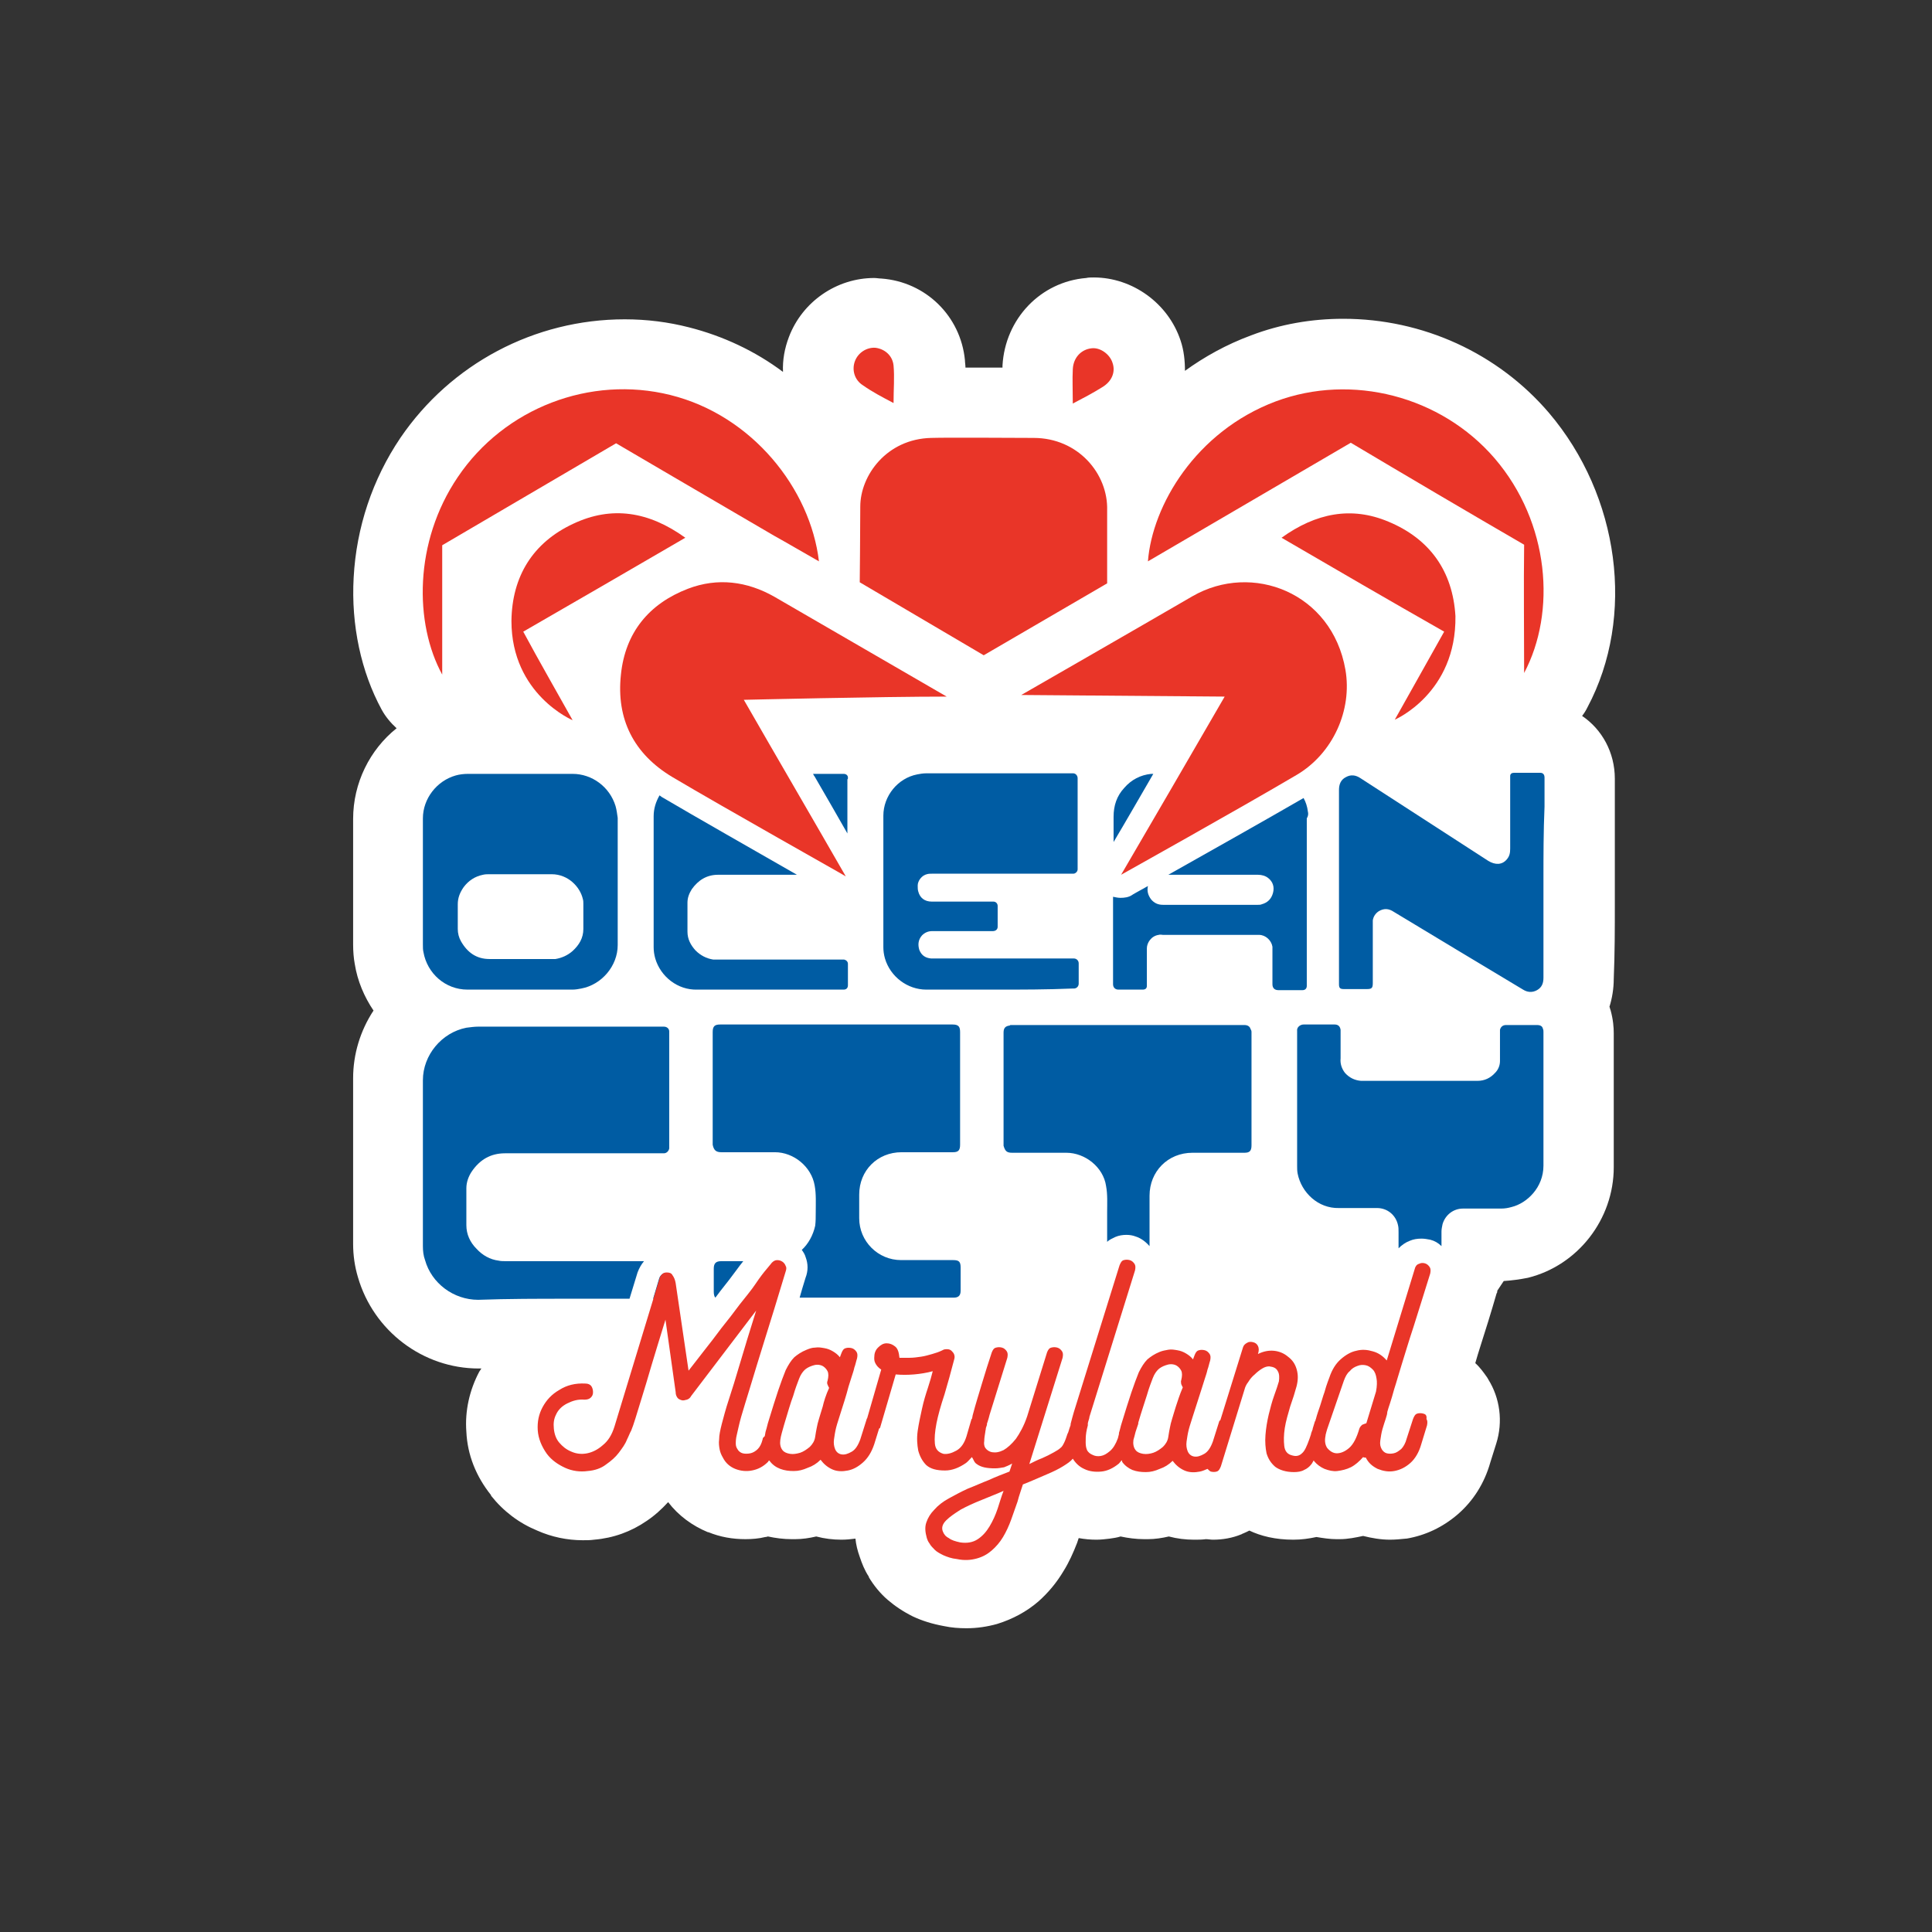 <?xml version="1.0" encoding="utf-8"?>
<!-- Generator: Adobe Illustrator 28.0.0, SVG Export Plug-In . SVG Version: 6.00 Build 0)  -->
<svg version="1.1" id="Layer_1" xmlns="http://www.w3.org/2000/svg" xmlns:xlink="http://www.w3.org/1999/xlink" x="0px" y="0px"
	 viewBox="0 0 360 360" style="enable-background:new 0 0 360 360;" xml:space="preserve">
<rect x="0" y="0" width="360" height="360" fill="#333333" stroke="none"/>
<style type="text/css">
	.st0{fill:#FFFFFF;}
	.st1{fill:#005CA3;}
	.st2{fill:#E93528;}
</style>
<g>
	<path class="st0" d="M300.9,168.5v-4.6v-13.4V149c0-1.3,0-2.6,0-3.9c0-4.9-2.4-9.2-6.1-11.7c0.4-0.5,0.7-1,1-1.6
		c9-16.9,6-39.4-7.2-54.9c-9.5-11.1-23.5-17.5-38.3-17.5c-5.9,0-11.7,1-17.2,3.1c-4.6,1.7-8.7,4-12.3,6.6c0-1.9-0.2-3.8-0.8-5.6
		c-2.3-7-9-11.8-16.2-11.8c-0.5,0-1,0-1.4,0.1c-8.5,0.7-15.1,7.6-15.6,16.3c0,0.1,0,0.3,0,0.4c-0.3,0-0.5,0-0.8,0c-2,0-4.2,0-6.1,0
		c0-0.5-0.1-1-0.1-1.4c-0.8-8.2-7.3-14.6-15.6-15.2c-0.4,0-0.9-0.1-1.3-0.1c-7,0-13.4,4.4-15.9,11c-0.8,2.1-1.2,4.3-1.1,6.5
		c-5.2-3.9-11.2-6.7-17.5-8.3c-3.9-1-7.9-1.5-12-1.5c-16.8,0-32.4,8.3-41.8,22.1c-5.2,7.7-8.2,16.7-8.7,26
		c-0.5,8.9,1.4,17.6,5.2,24.6c0.7,1.3,1.7,2.5,2.8,3.5c-5,4-8.1,10.2-8.1,16.9c0,2.7,0,5.4,0,8.1v3.6v2.7c0,3,0,6,0,9
		c0,1.3,0.1,2.5,0.3,3.6c0.5,3.2,1.8,6.2,3.5,8.7c-2.5,3.8-3.8,8.2-3.8,12.6c0,7.1,0,14.3,0,21.4v9.5c0,2.1,0.3,4.2,0.9,6.2
		c2.9,10,12.1,17,22.5,17h0.1c0.1,0,0.3,0,0.4,0c-0.1,0.2-0.3,0.4-0.4,0.6c-1.8,3.4-2.7,7.3-2.4,11.2c0.2,4.3,1.8,8.3,4.6,11.8
		c0,0,0,0,0,0.1c2.3,2.9,5.2,5.1,8.6,6.5c2.7,1.2,5.6,1.8,8.5,1.8c0.7,0,1.4,0,2.1-0.1c3.6-0.3,6.9-1.5,9.8-3.5c1.5-1,2.8-2.2,4-3.5
		c1.9,2.5,4.5,4.4,7.4,5.6h0.1c2.2,0.9,4.5,1.3,6.9,1.3c1.2,0,2.5-0.1,3.7-0.4h0.1c0.1,0,0.3-0.1,0.4-0.1c1.4,0.3,2.9,0.5,4.4,0.5
		c0.2,0,0.4,0,0.7,0c1.3,0,2.6-0.2,3.9-0.5c1.5,0.4,3.1,0.6,4.7,0.6c0.9,0,1.8-0.1,2.6-0.2c0.1,1.1,0.4,2.3,0.8,3.4
		c0.4,1.2,0.9,2.5,1.7,3.7v0.1c0.9,1.5,2.1,3,3.5,4.2s2.9,2.2,4.7,3.1l0,0c1.7,0.8,3.6,1.4,5.8,1.8c1.4,0.3,2.8,0.4,4.2,0.4
		c2,0,3.9-0.3,5.7-0.8c2.9-0.9,5.5-2.3,7.7-4.2c1.8-1.6,3.4-3.5,4.7-5.7c1-1.6,1.8-3.4,2.5-5.2c0.1-0.3,0.2-0.6,0.3-0.9
		c1.1,0.2,2.2,0.3,3.3,0.3c0.8,0,1.7-0.1,2.5-0.2c0.7-0.1,1.4-0.2,2-0.4c1.4,0.3,2.9,0.5,4.4,0.5c0.2,0,0.4,0,0.7,0
		c1.3,0,2.6-0.2,3.9-0.5c1.5,0.4,3.1,0.6,4.7,0.6c0.7,0,1.5,0,2.2-0.1c0.4,0,0.9,0.1,1.3,0.1c1.8,0,3.6-0.3,5.3-1
		c0.1,0,0.1-0.1,0.2-0.1c0.5-0.2,0.9-0.4,1.3-0.6c2.1,1,4.8,1.7,8.2,1.7c1.5,0,2.9-0.2,4.3-0.5c1.2,0.2,2.5,0.4,3.7,0.4
		c0.2,0,0.4,0,0.7,0c1.4,0,2.9-0.3,4.3-0.6c1.6,0.4,3.3,0.7,5,0.7c1,0,2-0.1,3-0.2c0,0,0,0,0.1,0c3.5-0.6,6.7-2.1,9.5-4.5
		c2.9-2.5,5-5.8,6.1-9.7l1.1-3.5l0,0c1.3-4.1,0.7-8.5-1.5-12c0-0.1-0.1-0.1-0.1-0.2c-0.7-1-1.4-2-2.3-2.8c0.3-1,0.6-2.1,1-3.3
		c0.9-2.8,1.9-6,3-9.8V241c0.1-0.2,0.1-0.4,0.1-0.5c0.4-0.6,0.8-1.2,1.2-1.8c1.5-0.1,3-0.3,4.5-0.6c9.3-2.3,16-10.9,16-20.6
		c0-4.3,0-8.6,0-12.9c0-1.8,0-3.7,0-5.5v-1.4c0-1.7,0-3.5,0-5.2c0-1-0.1-2.5-0.6-4.3c-0.1-0.2-0.1-0.4-0.2-0.6
		c0.5-1.6,0.8-3.4,0.8-5.2C300.9,177.6,300.9,173,300.9,168.5z"/>
	<g>
		<path class="st1" d="M185.9,184.4c-4.4,0-8.9,0-13.3,0c-3.5,0-6.7-2.4-7.7-5.8c-0.2-0.7-0.3-1.4-0.3-2.1c0-8.2,0-16.4,0-24.5
			c0-3.7,2.7-7,6.3-7.7c0.5-0.1,1.1-0.2,1.6-0.2c9.1,0,18.1,0,27.2,0c0.1,0,0.2,0,0.3,0c0.4,0,0.8,0.4,0.8,0.9c0,0.1,0,0.2,0,0.3
			c0,5.5,0,10.9,0,16.4c0,0.1,0,0.2,0,0.3c0,0.4-0.4,0.8-0.8,0.8c-0.1,0-0.3,0-0.4,0c-8.6,0-17.2,0-25.9,0c-0.3,0-0.7,0-1,0.1
			c-0.9,0.2-1.7,1.2-1.7,2.1c0,0.4,0,0.8,0.1,1.1c0.3,1.2,1.2,1.9,2.5,1.9c3.7,0,7.4,0,11.1,0c0.1,0,0.3,0,0.4,0
			c0.5,0,0.8,0.4,0.8,0.8c0,1.3,0,2.6,0,3.9c0,0.5-0.4,0.8-0.9,0.8c-0.1,0-0.2,0-0.3,0c-3.7,0-7.3,0-11,0c-0.8,0-1.4,0.3-1.9,0.8
			c-0.7,0.8-0.8,1.7-0.5,2.7c0.4,1,1.1,1.5,2.2,1.6c0.2,0,0.3,0,0.5,0c8.6,0,17.2,0,25.7,0c0.1,0,0.3,0,0.4,0c0.5,0,0.9,0.4,0.9,0.9
			c0,1.3,0,2.5,0,3.8c0,0.5-0.4,0.9-0.9,0.9c-0.1,0-0.2,0-0.3,0C195,184.4,190.5,184.4,185.9,184.4z"/>
		<path class="st1" d="M114.7,150.2c-1.1-3.6-4.4-6-8-6c-6.5,0-13,0-19.5,0c-0.8,0-1.6,0.1-2.3,0.3c-3.5,1-6.1,4.3-6.1,8
			c0,3.9,0,7.8,0,11.8c0,3.9,0,7.8,0,11.7c0,0.5,0,1,0.1,1.4c0.7,4,4.1,7,8.2,7c6.5,0,13.1,0,19.6,0c0.5,0,1.1-0.1,1.6-0.2
			c3.8-0.7,6.8-4.2,6.8-8.1c0-7.9,0-15.8,0-23.7C115,151.7,114.9,150.9,114.7,150.2z M108.7,173.1c0,1.7-0.8,3-2,4.1
			c-0.9,0.8-2,1.3-3.2,1.5c-0.3,0-0.7,0-1,0c-1.8,0-3.7,0-5.5,0l0,0c-1.9,0-3.9,0-5.8,0c-2.4,0-4.1-1.2-5.3-3.3
			c-0.4-0.7-0.6-1.5-0.6-2.3c0-1.5,0-3.1,0-4.6c0-1.2,0.4-2.2,1.1-3.2c0.9-1.2,2.1-2,3.6-2.3c0.4-0.1,0.8-0.1,1.2-0.1
			c3.9,0,7.7,0,11.6,0c3.1,0,5.3,2.4,5.8,4.6c0.1,0.3,0.1,0.6,0.1,0.9C108.7,170.1,108.7,171.6,108.7,173.1z"/>
		<path class="st1" d="M287.6,163.8c0,6.1,0,12.3,0,18.4c0,1-0.3,1.8-1.2,2.3c-0.9,0.5-1.8,0.4-2.6-0.1c-8-4.8-16-9.6-24.1-14.5
			c-0.9-0.6-1.8-0.7-2.8-0.1c-0.6,0.4-1,1-1.1,1.7c0,0.3,0,0.5,0,0.8c0,3.6,0,7.3,0,10.9c0,0.9-0.2,1.1-1.1,1.1c-1.4,0-2.8,0-4.3,0
			c-0.7,0-0.9-0.2-0.9-0.9c0-8.4,0-16.7,0-25.1c0-3.7,0-7.4,0-11.1c0-1,0.3-1.9,1.3-2.4c0.9-0.5,1.8-0.4,2.7,0.2
			c7.9,5.1,15.9,10.3,23.8,15.4c1.3,0.8,2.6,0.8,3.5-0.3c0.5-0.6,0.6-1.2,0.6-2c0-4.3,0-8.7,0-13c0-0.2,0-0.4,0-0.5
			c0-0.4,0.3-0.6,0.7-0.6c1.6,0,3.2,0,4.9,0c0.5,0,0.8,0.3,0.8,0.9c0,1.8,0,3.6,0,5.4C287.6,154.9,287.6,159.4,287.6,163.8z"/>
		<path class="st1" d="M134.4,214.7c3.3,0,6.7,0,10,0c3.5,0,6.8,2.7,7.4,6.2c0.3,1.6,0.2,3.3,0.2,5c0,0.8,0,1.7-0.1,2.5
			c-0.4,1.8-1.3,3.4-2.5,4.5c0.3,0.4,0.6,0.9,0.7,1.3l0,0l0,0c0.5,1.3,0.5,2.6,0,3.9c-0.4,1.3-0.8,2.6-1.1,3.7c2.3,0,4.6,0,7,0
			c7.2,0,14.5,0,21.7,0c0.9,0,1.3-0.4,1.3-1.3c0-1.4,0-2.9,0-4.3c0-1.1-0.3-1.4-1.4-1.4c-3.2,0-6.5,0-9.7,0c-4.3,0-7.8-3.5-7.8-7.8
			c0-1.5,0-2.9,0-4.4c0-4.5,3.4-7.9,7.9-7.9c3.2,0,6.4,0,9.6,0c1,0,1.3-0.4,1.3-1.4c0-7,0-14,0-21c0-1-0.3-1.4-1.4-1.4
			c-14.4,0-28.8,0-43.3,0c-1,0-1.4,0.3-1.4,1.4c0,7,0,14,0,21C133,214.3,133.4,214.7,134.4,214.7z"/>
		<path class="st1" d="M137.2,236.7c0.5-0.7,0.9-1.2,1.3-1.7c-1.4,0-2.7,0-4.1,0c-1,0-1.4,0.4-1.4,1.4c0,1.4,0,2.9,0,4.3
			c0,0.5,0.1,0.9,0.3,1.1c0.3-0.4,0.6-0.8,0.9-1.2C135.4,239.1,136.4,237.8,137.2,236.7z"/>
		<path class="st1" d="M188.6,214.8c3.4,0,6.7,0,10.1,0c3.5,0,6.9,2.7,7.4,6.2c0.3,1.6,0.2,3.2,0.2,4.8c0,1.9,0,3.8,0,5.6
			c0.4-0.4,0.9-0.6,1.5-0.9c0.7-0.3,1.4-0.4,2.1-0.4c0.6,0,1.2,0.1,1.7,0.3l0,0l0,0c1,0.3,1.9,1,2.6,1.8c0-1.6,0-3.3,0-5l0,0
			c0-1.5,0-3,0-4.4c0-4.5,3.4-8,8-8c3.2,0,6.5,0,9.7,0c1,0,1.3-0.4,1.3-1.4c0-7,0-14.1,0-21.1c0-0.3-0.1-0.4-0.2-0.6l0,0l0,0
			c-0.1-0.4-0.5-0.7-1.1-0.7l0,0l0,0l0,0c-14.5,0-28.9,0-43.5,0l0,0h-0.1c-0.1,0-0.1,0.1-0.2,0.1c-0.7,0.1-1.1,0.4-1.1,1.3
			c0,7,0,14.1,0,21.1C187.3,214.5,187.6,214.8,188.6,214.8z"/>
		<g>
			<path class="st1" d="M123.2,242c0.1,0,0.3,0,0.4,0c0.6,0,1-0.4,1-1c0-1.3,0-2.5,0-3.8c-0.1,0-0.2,0-0.3,0s-0.1,0-0.2,0
				c-0.3,0-0.6,0.1-0.8,0.3c-0.2,0.2-0.4,0.4-0.5,0.8l-1.1,3.7C122.2,242,122.7,242,123.2,242z"/>
			<path class="st1" d="M105.9,242c3.8,0,7.6,0,11.4,0l1.5-4.9l0,0l0,0c0.3-0.8,0.7-1.5,1.2-2.1c-8.6,0-17.2,0-25.7,0
				c-0.5,0-1,0-1.4-0.1c-1.6-0.2-3-1-4.1-2.2c-1.2-1.2-1.9-2.7-1.9-4.4c0-2.3,0-4.6,0-6.9c0-1.1,0.4-2.2,1-3.1
				c1.5-2.2,3.5-3.4,6.2-3.4c9.7,0,19.4,0,29.1,0c0.2,0,0.4,0,0.5,0c0.5,0,0.9-0.4,1-0.9c0-0.1,0-0.3,0-0.4c0-7,0-14,0-21
				c0-0.1,0-0.3,0-0.4c0-0.5-0.4-0.9-1-0.9c-0.1,0-0.2,0-0.4,0c-11.4,0-22.8,0-34.2,0c-0.7,0-1.4,0.1-2.2,0.2
				c-4.6,0.9-8.1,5.1-8.1,9.8c0,10.3,0,20.6,0,30.9c0,0.9,0.1,1.8,0.4,2.6c1.2,4.3,5.3,7.4,9.9,7.4C94.7,242,100.3,242,105.9,242z"
				/>
		</g>
		<path class="st2" d="M199.9,75.2c2.1-1.1,3.8-2,5.4-3c1.9-1.1,2.6-2.9,2-4.6c-0.5-1.6-2.3-2.9-3.9-2.7c-1.9,0.2-3.4,1.7-3.5,3.9
			C199.8,70.7,199.9,72.7,199.9,75.2z M166.5,75.1c0-2.6,0.2-4.8,0-7c-0.2-1.9-1.7-3.1-3.4-3.3c-1.6-0.1-3.2,0.9-3.8,2.5
			s-0.1,3.5,1.5,4.5C162.5,73,164.4,74,166.5,75.1z"/>
		<path class="st2" d="M160.3,94.4c0-5.8,4.9-12.6,13.2-12.8c3.3-0.1,16,0,19.1,0c8.3,0,13.9,6.7,13.7,13.5v13.6l-23,13.4
			l-23.1-13.6C160.2,108.5,160.3,98.7,160.3,94.4z"/>
		<path class="st2" d="M125.3,144.8c-7.2-4.3-10.5-10.8-9.6-19.1c0.8-7.8,5.2-13.2,12.5-16c5.5-2.1,11-1.4,16.1,1.5l32.1,18.6
			c-12.2,0-37.8,0.6-37.8,0.6c6.2,10.8,12.8,22.1,19,32.9C157.7,163.3,134.9,150.5,125.3,144.8z"/>
		<path class="st1" d="M158,144.9c0-0.4-0.3-0.7-0.8-0.7c-0.1,0-0.2,0-0.3,0c-1.8,0-3.6,0-5.4,0c0.1,0.2,0.2,0.4,0.3,0.5
			c2.1,3.6,4.1,7.1,6.1,10.6c0-3.4,0-6.7,0-10.1C158,145.2,158,145.1,158,144.9z"/>
		<path class="st1" d="M157.3,178.8c-0.2,0-0.4,0-0.5,0c-7.6,0-15.2,0-22.8,0c-0.4,0-0.8,0-1.1,0c-1.3-0.2-2.4-0.8-3.3-1.7
			c-0.9-1-1.5-2.1-1.5-3.5c0-1.8,0-3.6,0-5.4c0-0.9,0.3-1.7,0.8-2.5c1.2-1.7,2.8-2.7,4.9-2.7c4.9,0,9.8,0,14.7,0
			c-7.5-4.3-19.1-10.9-25.2-14.5c-0.1-0.1-0.3-0.2-0.4-0.3c-0.7,1.2-1.1,2.5-1.1,3.9c0,8.1,0,16.3,0,24.4c0,0.7,0.1,1.4,0.3,2.1
			c1,3.4,4.2,5.9,7.8,5.8c4.4,0,8.9,0,13.3,0c4.6,0,9.1,0,13.7,0c0.1,0,0.2,0,0.3,0c0.5,0,0.8-0.3,0.8-0.8c0-1.3,0-2.7,0-4
			C158,179.2,157.7,178.9,157.3,178.8z"/>
		<path class="st2" d="M228.2,129.8c-6.5,11.2-12.8,22.1-19.3,33.2c0,0,22.2-12.4,32.7-18.6c6.8-4,10.4-12.1,9.1-19.6
			c-2.5-14.4-17.4-20.1-28.5-13.7c-9.8,5.7-31.9,18.4-31.9,18.4L228.2,129.8z"/>
		<path class="st1" d="M243.7,151.2c-0.1-0.9-0.4-1.8-0.8-2.5c-6.9,4-18.1,10.3-25.2,14.3c5.6,0,11.2,0,16.7,0
			c0.7,0,1.4,0.2,1.9,0.6c0.9,0.7,1.2,1.7,0.9,2.8c-0.3,1.1-1,1.8-2.1,2.1c-0.2,0.1-0.5,0.1-0.7,0.1c-2.9,0-5.9,0-8.8,0
			c-3,0-6,0-8.9,0c-0.9,0-1.6-0.3-2.2-1c-0.6-0.8-0.8-1.6-0.6-2.5c-1.8,1-2.9,1.6-3,1.7c-0.6,0.4-1.4,0.5-2.1,0.5
			c-0.5,0-0.9-0.1-1.4-0.2c0,0.2,0,0.4,0,0.5c0,5.3,0,10.6,0,15.8c0,0.6,0.4,1,1,1c0.8,0,1.5,0,2.3,0c0.7,0,1.5,0,2.2,0
			c0.5,0,0.8-0.2,0.8-0.7c0-0.2,0-0.3,0-0.5c0-0.8,0-1.6,0-2.4c0-1.4,0-2.7,0-4.1c0-1,0.8-2.3,2.2-2.5c0.3-0.1,0.6,0,0.8,0
			c5.8,0,11.6,0,17.4,0c0.2,0,0.3,0,0.5,0c1.2,0,2.3,1,2.5,2.2c0,0.3,0,0.6,0,0.9c0,2,0,4.1,0,6.1c0,0.7,0.4,1.1,1.1,1.1
			c1.2,0,2.4,0,3.6,0c0.3,0,0.6,0,0.9,0c0.5,0,0.8-0.3,0.8-0.8c0-0.1,0-0.2,0-0.3c0-10.3,0-20.6,0-30.9
			C243.8,152,243.8,151.6,243.7,151.2z"/>
		<path class="st1" d="M214.9,144.2c-0.2,0-0.3,0-0.4,0c-2,0.2-3.7,1.1-5,2.6c-1.4,1.5-2,3.3-2,5.4c0,1.6,0,3.1,0,4.7
			C210,152.7,212.4,148.5,214.9,144.2C214.9,144.3,214.9,144.3,214.9,144.2z"/>
		<path class="st2" d="M213.9,104.6c0.8-10.4,8.9-24.2,23.8-29.8c14.2-5.3,30.8-1,40.8,10.6c10.3,12,11.5,28.7,5.5,40
			c0-6.9-0.1-16.8,0-23.9c-9.5-5.5-22.9-13.4-32.3-19L213.9,104.6z"/>
		<path class="st2" d="M82.4,101.6c0,6.1,0,14.1,0,20.3c0,1.2,0,2.4,0,3.8c-5.2-9.5-5.3-24.7,2.9-36.8C94,76,110,69.9,124.9,73.6
			c15.3,3.8,26.1,17.5,27.7,31c-3-1.7-5.7-3.3-8.4-4.8c-9.1-5.3-29.4-17.2-29.4-17.2L82.4,101.6z"/>
		<path class="st2" d="M238.8,100.2c6.4-4.6,13-5.9,19.9-3c7.7,3.2,12,9.2,12.5,17.6c0.2,14.4-11.3,19.3-11.3,19.3
			c2.9-5.2,6.2-11,9.2-16.4C258.9,111.9,249.1,106.2,238.8,100.2z"/>
		<path class="st2" d="M106.7,134.2c-2.9-5.2-6.3-11.1-9.2-16.5c10.2-5.9,20.1-11.6,30.2-17.5c-6.8-4.9-13.7-6-20.9-2.6
			c-7.5,3.5-11.4,9.8-11.5,18.1C95.3,129.4,106.7,134.2,106.7,134.2z"/>
		<path class="st2" d="M265.2,263.4c-0.4-0.1-0.8-0.1-1.1,0c-0.4,0.1-0.6,0.5-0.8,1l-1.2,3.7c-0.2,0.8-0.6,1.5-1,1.9
			c-0.5,0.4-0.9,0.7-1.4,0.8c-0.5,0.1-0.9,0.1-1.3,0c-0.4-0.1-0.7-0.4-0.9-0.7c-0.3-0.5-0.4-1-0.3-1.7c0.1-0.7,0.2-1.4,0.4-2.1
			c0.2-0.7,0.4-1.3,0.6-1.9c0.2-0.6,0.3-1,0.3-1.3c0.1-0.4,0.3-1,0.5-1.6c0.2-0.6,0.5-1.6,0.8-2.7c0.4-1.2,0.8-2.7,1.4-4.6
			c0.6-1.9,1.3-4.3,2.2-7c0.9-2.8,1.9-6.1,3.1-9.9c0.1-0.5,0.1-0.9-0.1-1.2c-0.2-0.3-0.5-0.6-0.9-0.7c-0.4-0.1-0.7-0.1-1.1,0.1
			c-0.4,0.1-0.7,0.5-0.8,1l-5.2,17c-0.7-0.8-1.5-1.4-2.6-1.7c-1-0.3-2-0.4-3.1-0.1c-1,0.2-2,0.8-2.9,1.6c-0.9,0.8-1.6,1.9-2.1,3.4
			c0,0-0.1,0.3-0.3,0.8c-0.2,0.5-0.4,1.2-0.6,1.9c-0.3,0.8-0.5,1.6-0.8,2.5c-0.3,0.9-0.6,1.7-0.8,2.5c-0.1,0.2-0.1,0.3-0.1,0.4
			c0,0-0.1,0-0.1,0.1l-0.4,1.3v0.1c-0.2,0.5-0.3,0.8-0.3,0.8s0,0,0,0.1l-0.3,0.9c-0.5,1.4-0.9,2.3-1.4,2.7c-0.5,0.5-1.1,0.6-1.8,0.4
			c-0.9-0.2-1.4-0.8-1.5-1.8c-0.1-0.9-0.1-2,0.1-3.3c0.2-1.3,0.6-2.6,1-4c0.5-1.4,0.9-2.7,1.2-3.8c0.3-1.2,0.3-2.2,0-3.2
			c-0.3-1-0.8-1.7-1.6-2.3c-0.7-0.6-1.6-1-2.6-1.1c-1-0.1-2,0.1-3,0.6c0.2-0.6,0.2-1.1,0-1.5c-0.2-0.4-0.5-0.6-0.9-0.7
			c-0.4-0.1-0.8-0.1-1.1,0.1c-0.4,0.2-0.7,0.5-0.8,0.9l-4.2,13.5c0,0.1-0.2,0.1-0.2,0.2l-1.2,3.8c-0.4,1.1-0.9,1.9-1.6,2.3
			s-1.3,0.6-1.9,0.5c-0.6-0.1-1-0.5-1.2-1c-0.2-0.5-0.3-1.1-0.2-1.8s0.2-1.4,0.4-2.2c0.2-0.8,0.5-1.6,0.7-2.3
			c0.6-1.9,1.2-3.7,1.7-5.3c0.2-0.6,0.4-1.3,0.6-1.9c0.2-0.6,0.4-1.2,0.5-1.7c0.2-0.5,0.3-1.1,0.5-1.7c0.1-0.5,0.1-0.9-0.1-1.2
			c-0.2-0.3-0.5-0.6-0.9-0.7c-0.4-0.1-0.8-0.1-1.1,0c-0.4,0.1-0.6,0.4-0.8,0.9l-0.3,0.8c-0.4-0.5-0.8-0.8-1.3-1.1
			c-0.5-0.3-1-0.5-1.6-0.6c-0.6-0.1-1.1-0.2-1.7-0.1s-1.1,0.2-1.6,0.4c-1,0.4-1.7,0.9-2.3,1.4c-0.6,0.6-1.1,1.4-1.6,2.4
			c-0.4,1-0.9,2.3-1.4,3.8c-0.5,1.5-1.1,3.4-1.8,5.7c-0.2,0.6-0.3,1.2-0.5,1.8c0,0.1,0,0.1,0,0.2l-0.2,0.8c-0.4,1.1-0.9,1.9-1.5,2.4
			c-0.6,0.5-1.1,0.8-1.7,0.9c-0.6,0.1-1.1,0-1.5-0.2c-0.5-0.2-0.8-0.5-1-0.8c-0.2-0.4-0.3-0.9-0.3-1.5s0-1.2,0.1-1.8
			c0-0.2,0.1-0.4,0.1-0.6c0.1-0.3,0.1-0.5,0.2-0.8c0-0.1,0-0.2,0-0.3v-0.1c0.1-0.5,0.3-0.9,0.3-1.2l8.5-27.3
			c0.1-0.5,0.1-0.9-0.1-1.2c-0.2-0.3-0.5-0.6-0.9-0.7c-0.4-0.1-0.7-0.1-1.1,0c-0.4,0.1-0.6,0.5-0.8,1l-8.5,27.3l0,0
			c-0.2,0.7-0.4,1.4-0.6,2.2c0,0.2,0,0.3-0.1,0.5c-0.2,0.5-0.3,1.1-0.5,1.4c-0.2,0.6-0.4,1.2-0.6,1.6c-0.2,0.4-0.4,0.8-0.7,1
			c-0.3,0.3-0.7,0.5-1.2,0.8c-0.7,0.4-1.5,0.8-2.2,1.1c-0.8,0.3-1.6,0.7-2.4,1.1l6.2-19.8c0.1-0.5,0.1-0.9-0.1-1.2
			c-0.2-0.3-0.5-0.6-0.9-0.7c-0.4-0.1-0.7-0.1-1.1,0c-0.4,0.1-0.6,0.4-0.8,0.9l-3.7,11.9c-0.6,1.8-1.4,3.2-2.1,4.2
			c-0.8,1-1.6,1.7-2.3,2.1c-0.8,0.4-1.5,0.5-2.1,0.4s-1-0.4-1.3-0.8c-0.2-0.3-0.3-0.8-0.2-1.3c0-0.5,0.1-1.1,0.2-1.7
			c0-0.2,0.1-0.4,0.1-0.7l0.2-0.6c0-0.1,0-0.1,0-0.1c0-0.1,0-0.2,0.1-0.4c0.2-0.6,0.3-1,0.4-1.4l3.3-10.6c0.1-0.5,0.1-0.9-0.1-1.2
			c-0.2-0.3-0.5-0.6-0.9-0.7c-0.4-0.1-0.7-0.1-1.1,0c-0.4,0.1-0.6,0.4-0.8,0.9c-0.6,1.8-1.2,3.7-1.8,5.7c-0.6,2-1.2,3.9-1.7,5.8
			c-0.1,0.3-0.1,0.6-0.2,0.9c0,0-0.1,0-0.1,0.1l-0.9,3.1c-0.4,1.3-1,2.2-1.9,2.7c-0.9,0.5-1.7,0.7-2.4,0.6c-1-0.3-1.5-0.9-1.6-1.9
			c-0.1-1,0-2.2,0.3-3.8c0.3-1.5,0.8-3.3,1.5-5.4c0.6-2,1.2-4.2,1.8-6.5c0.1-0.3,0.1-0.6,0-0.9c-0.1-0.3-0.3-0.5-0.5-0.7
			c-0.2-0.2-0.5-0.3-0.8-0.3c-0.3,0-0.6,0-0.9,0.2c-0.6,0.3-1.2,0.5-1.9,0.7c-0.7,0.2-1.4,0.4-2.1,0.5c-0.7,0.1-1.4,0.2-2.1,0.2
			c-0.7,0-1.3,0-1.9,0c-0.1-1-0.3-1.7-0.8-2.1c-0.5-0.4-1-0.6-1.6-0.6c-0.6,0-1.1,0.3-1.6,0.8c-0.5,0.5-0.7,1.1-0.7,1.9
			c0,0.3,0,0.6,0.2,1c0.2,0.4,0.5,0.8,1.1,1.2l-2.6,9c0,0.1-0.1,0.1-0.1,0.2l-1.2,3.8c-0.4,1.1-0.9,1.9-1.6,2.3
			c-0.7,0.4-1.3,0.6-1.9,0.5c-0.6-0.1-1-0.5-1.2-1c-0.2-0.5-0.3-1.1-0.2-1.8c0.1-0.7,0.2-1.4,0.4-2.2c0.2-0.8,0.5-1.6,0.7-2.3
			c0.6-1.9,1.2-3.7,1.6-5.3c0.2-0.6,0.4-1.3,0.6-1.9c0.2-0.6,0.4-1.2,0.5-1.7c0.2-0.5,0.3-1.1,0.5-1.7c0.1-0.5,0.1-0.9-0.1-1.2
			c-0.2-0.3-0.5-0.6-0.9-0.7c-0.4-0.1-0.8-0.1-1.1,0c-0.4,0.1-0.6,0.4-0.8,0.9l-0.3,0.8c-0.4-0.5-0.8-0.8-1.3-1.1
			c-0.5-0.3-1-0.5-1.6-0.6c-0.6-0.1-1.1-0.2-1.7-0.1c-0.6,0-1.1,0.2-1.6,0.4c-1,0.4-1.7,0.9-2.3,1.4c-0.6,0.6-1.1,1.4-1.6,2.4
			c-0.4,1-0.9,2.3-1.4,3.8c-0.5,1.5-1.1,3.4-1.8,5.7c-0.2,0.6-0.3,1.2-0.5,1.8c-0.1,0.3-0.1,0.6-0.2,1c-0.2,0.2-0.4,0.3-0.4,0.6
			c-0.2,0.8-0.5,1.4-0.9,1.8c-0.4,0.4-0.9,0.7-1.4,0.8c-0.5,0.1-1,0.1-1.4,0s-0.8-0.4-1-0.8c-0.2-0.3-0.3-0.6-0.3-1
			c0-0.4,0-0.9,0.2-1.7c0.2-0.8,0.4-1.9,0.8-3.3c0.4-1.4,1-3.3,1.7-5.6c0.7-2.3,1.6-5.3,2.7-8.8c1.1-3.5,2.4-7.7,3.9-12.7
			c0.1-0.3,0.2-0.7,0-1c-0.1-0.3-0.3-0.6-0.6-0.8c-0.3-0.2-0.6-0.3-1-0.3s-0.7,0.2-1,0.5c0,0-0.3,0.4-0.9,1.1
			c-0.6,0.7-1.3,1.6-2.1,2.8c-0.8,1.2-1.9,2.5-3,3.9c-1.1,1.5-2.2,2.9-3.4,4.4c-1.1,1.5-2.2,2.9-3.3,4.3s-2,2.6-2.8,3.6l-2.4-16.3
			c-0.1-0.6-0.3-1.1-0.6-1.5c-0.2-0.4-0.6-0.5-1.1-0.5c-0.3,0-0.6,0.1-0.8,0.3c-0.2,0.2-0.4,0.4-0.5,0.8l-8.4,27.6
			c-0.5,1.6-1.2,2.7-2.2,3.5c-0.9,0.8-1.9,1.3-2.9,1.5c-1,0.2-2,0.1-2.9-0.3c-1-0.4-1.7-1-2.3-1.7c-0.6-0.7-0.9-1.6-1-2.6
			c-0.1-1,0-1.8,0.4-2.6c0.4-0.9,1.1-1.6,2.1-2.1c1-0.5,2-0.8,3.2-0.7c0.5,0,0.9-0.1,1.2-0.4c0.3-0.3,0.4-0.6,0.4-1
			s-0.1-0.8-0.3-1.1c-0.2-0.3-0.6-0.5-1.1-0.5c-1.9-0.1-3.5,0.3-4.9,1.2c-1.4,0.8-2.4,1.9-3.1,3.2c-0.7,1.3-1,2.7-0.9,4.3
			c0.1,1.5,0.7,3,1.7,4.4c0.9,1.2,2.1,2,3.4,2.6c1.3,0.6,2.8,0.8,4.2,0.6c1.3-0.1,2.5-0.5,3.4-1.2c1-0.7,1.8-1.4,2.4-2.2
			c0.6-0.8,1.2-1.6,1.5-2.4c0.4-0.8,0.6-1.4,0.8-1.7c0.2-0.5,0.5-1.3,0.8-2.3c0.3-1,0.7-2.3,1.2-3.9c0.5-1.6,1.1-3.6,1.8-6
			c0.7-2.4,1.6-5.2,2.6-8.5l1.9,13.5c0,0.4,0.1,0.7,0.3,1c0.2,0.3,0.5,0.4,0.8,0.5c0.3,0.1,0.6,0,1-0.1c0.3-0.1,0.6-0.3,0.8-0.7
			l12.1-15.9c-1.2,3.8-2.2,7.1-3,9.8c-0.8,2.7-1.5,5-2.1,6.8c-0.6,1.8-1,3.4-1.3,4.5c-0.3,1.2-0.5,2.1-0.5,2.9
			c-0.1,0.7,0,1.4,0.1,1.9c0.1,0.5,0.3,1,0.6,1.5c0.5,1,1.3,1.7,2.3,2.1c1,0.4,2.1,0.5,3.1,0.3c1.1-0.2,2.1-0.7,3-1.6
			c0.1-0.1,0.1-0.2,0.2-0.3c0,0,0,0.1,0.1,0.1c0.5,0.7,1.2,1.2,2,1.5c0.8,0.3,1.6,0.4,2.5,0.4s1.7-0.2,2.6-0.6
			c0.9-0.3,1.7-0.8,2.4-1.5c0.6,0.8,1.3,1.4,2.2,1.8c0.9,0.4,1.9,0.4,2.9,0.2c1-0.2,1.9-0.7,2.8-1.5c0.9-0.8,1.6-1.9,2.1-3.4
			l0.9-2.9c0.1-0.1,0.2-0.1,0.2-0.2l2.9-9.9l0,0c1.1,0.1,2.2,0.1,3.4,0s2.4-0.3,3.5-0.6c-0.2,0.8-0.5,1.9-0.9,3.1s-0.8,2.5-1.1,3.9
			s-0.6,2.7-0.8,4.1c-0.2,1.4-0.1,2.6,0.1,3.7c0.3,1.1,0.8,2,1.5,2.7c0.8,0.7,1.9,1,3.5,1c1.3,0,2.6-0.5,3.9-1.4
			c0.4-0.3,0.7-0.7,1.1-1.1c0.3,0.4,0.4,1,0.9,1.3c0.8,0.6,1.9,0.8,3.4,0.8c0.6,0,1.1-0.1,1.7-0.2c0.5-0.2,1-0.4,1.5-0.7l-0.5,1.5
			c-1.3,0.5-2.6,1-3.9,1.6c-1.3,0.5-2.6,1.1-3.9,1.6c-1.3,0.6-2.4,1.2-3.5,1.8c-1.1,0.6-2,1.3-2.7,2.1c-0.7,0.7-1.2,1.5-1.5,2.4
			c-0.3,0.9-0.2,1.8,0.1,2.9c0.1,0.3,0.2,0.6,0.5,1c0.2,0.4,0.6,0.8,1,1.2c0.4,0.4,1,0.7,1.6,1c0.7,0.3,1.5,0.6,2.5,0.7
			c1.4,0.3,2.6,0.2,3.7-0.1c1.1-0.3,2-0.8,2.8-1.5c0.8-0.7,1.5-1.5,2.1-2.5c0.6-1,1.1-2.1,1.5-3.2c0.4-1.1,0.8-2.3,1.2-3.4
			c0.3-1.2,0.7-2.2,1-3.2c1.8-0.7,3.3-1.4,4.5-1.9c1.2-0.5,2.2-1,3-1.5c0.8-0.5,1.4-0.9,1.8-1.4l0,0c0.5,0.8,1.2,1.5,2.1,1.9
			c1,0.5,2.1,0.6,3.2,0.5c1.1-0.1,2.2-0.6,3.3-1.5c0.2-0.2,0.3-0.4,0.5-0.6c0.1,0.1,0.1,0.2,0.1,0.3c0.5,0.7,1.2,1.2,1.9,1.5
			c0.8,0.3,1.6,0.4,2.5,0.4c0.9,0,1.7-0.2,2.6-0.6c0.9-0.3,1.7-0.8,2.4-1.5c0.6,0.8,1.3,1.4,2.2,1.8c0.9,0.4,1.9,0.4,2.9,0.2
			c0.5-0.1,0.9-0.3,1.4-0.5c0.2,0.2,0.4,0.4,0.6,0.5c0.4,0.1,0.8,0.1,1.1,0c0.4-0.1,0.6-0.5,0.8-1l4.4-14.3c0.1-0.4,0.3-0.9,0.7-1.4
			c0.3-0.5,0.7-1,1.2-1.4c0.4-0.4,0.9-0.8,1.4-1.1c0.5-0.3,0.9-0.4,1.3-0.4c0.8,0.1,1.3,0.3,1.6,0.9c0.3,0.5,0.3,1.2,0.2,1.9
			c-0.2,0.7-0.5,1.6-0.9,2.7s-0.7,2.3-1,3.5c-0.3,1.3-0.5,2.5-0.6,3.8c-0.1,1.3,0,2.4,0.2,3.4c0.3,1,0.8,1.8,1.6,2.5
			c0.8,0.6,2,1,3.5,1c0.7,0,1.4-0.1,1.9-0.4c0.5-0.2,1-0.6,1.3-1c0.2-0.2,0.3-0.5,0.5-0.8c0,0,0,0.1,0.1,0.2
			c0.5,0.6,1.2,1.1,1.9,1.4c0.8,0.3,1.6,0.5,2.4,0.4c0.8-0.1,1.7-0.3,2.5-0.7c0.8-0.4,1.6-1.1,2.3-1.9c0.1,0.1,0.3,0.1,0.5,0.1
			c0.5,1,1.2,1.6,2.2,2.1c1,0.4,2,0.6,3.1,0.4s2.1-0.7,3-1.5c0.9-0.8,1.6-2,2-3.4l1.1-3.6c0.1-0.5,0.1-0.9-0.1-1.2
			C265.9,263.7,265.6,263.5,265.2,263.4z M153.3,262.1c-0.3,0.9-0.5,1.7-0.7,2.3c-0.2,0.6-0.3,1.1-0.4,1.6c-0.1,0.5-0.2,1-0.3,1.7
			c-0.1,0.8-0.5,1.4-1,1.9c-0.6,0.5-1.2,0.9-1.8,1.1c-0.7,0.2-1.3,0.3-1.9,0.2c-0.6-0.1-1.1-0.3-1.4-0.7c-0.4-0.5-0.5-1.2-0.4-1.9
			c0.1-0.8,0.4-1.7,0.7-2.8c0.7-2.3,1.2-4.1,1.7-5.4c0.4-1.4,0.8-2.4,1.1-3.2c0.3-0.8,0.7-1.3,1-1.6c0.3-0.3,0.8-0.6,1.4-0.8
			c0.3-0.1,0.6-0.2,1-0.2c0.4,0,0.8,0.1,1.1,0.3c0.3,0.2,0.6,0.5,0.8,0.9s0.2,1,0,1.8c-0.1,0.2-0.1,0.5,0,0.7s0.2,0.5,0.3,0.6
			C153.9,259.9,153.5,261.2,153.3,262.1z M185.9,281.1c-0.4,1.2-0.9,2.3-1.5,3.3s-1.3,1.8-2.2,2.4s-2,0.8-3.3,0.6
			c-0.9-0.2-1.6-0.4-2.1-0.8c-0.6-0.3-0.9-0.7-1.1-1.2c-0.3-0.7-0.1-1.4,0.6-2.1c0.7-0.7,1.6-1.3,2.7-2c1.1-0.6,2.4-1.2,3.9-1.8
			c1.4-0.6,2.8-1.1,4.1-1.7C186.6,278.8,186.3,279.9,185.9,281.1z M219.1,262.1c-0.3,0.9-0.5,1.7-0.7,2.3c-0.2,0.6-0.3,1.1-0.4,1.6
			c-0.1,0.5-0.2,1-0.3,1.7c-0.1,0.8-0.5,1.4-1,1.9c-0.6,0.5-1.2,0.9-1.8,1.1c-0.6,0.2-1.3,0.3-1.9,0.2c-0.6-0.1-1.1-0.3-1.4-0.7
			c-0.4-0.5-0.5-1.2-0.4-1.9c0.1-0.4,0.3-1,0.4-1.5l0.5-1.5c0-0.1,0-0.1,0-0.2c0.6-2.1,1.2-3.8,1.6-5.1c0.4-1.4,0.8-2.4,1.1-3.2
			c0.3-0.8,0.7-1.3,1-1.6c0.3-0.3,0.8-0.6,1.4-0.8c0.3-0.1,0.6-0.2,1-0.2s0.8,0.1,1.1,0.3c0.3,0.2,0.6,0.5,0.8,0.9
			c0.2,0.4,0.2,1,0,1.8c-0.1,0.2,0,0.5,0,0.7c0.1,0.2,0.2,0.5,0.3,0.6C219.8,259.9,219.4,261.2,219.1,262.1z M256.4,259.3l-1.8,5.9
			c-0.3,0.1-0.6,0.2-0.8,0.3c-0.2,0.2-0.4,0.4-0.5,0.7c-0.5,1.7-1.1,2.9-1.9,3.6c-0.8,0.7-1.6,1-2.3,1s-1.3-0.4-1.8-1
			c-0.4-0.6-0.5-1.4-0.3-2.3v-0.1c0.1-0.4,0.2-0.8,0.3-1.1l3.1-9c0.3-0.8,0.6-1.4,1.1-1.8c0.4-0.5,0.9-0.8,1.5-1
			c0.5-0.2,1-0.2,1.5-0.1c0.5,0.1,0.9,0.4,1.3,0.8c0.4,0.4,0.6,1,0.7,1.7C256.6,257.4,256.6,258.3,256.4,259.3z"/>
		<path class="st1" d="M287.6,198.9c0-2.2,0-4.4,0-6.6c0-0.2,0-0.4-0.1-0.6c-0.1-0.5-0.5-0.7-1.1-0.7c-1.6,0-3.2,0-4.8,0
			c-0.3,0-0.7,0-1,0c-0.6,0-1,0.4-1.1,0.9c0,0.2,0,0.4,0,0.6c0,1.7,0,3.5,0,5.2c0,0.8-0.3,1.6-0.9,2.2c-0.9,1-2,1.5-3.3,1.5
			c-7.1,0-14.3,0-21.4,0c-0.1,0-0.2,0-0.3,0c-1.2-0.1-2.2-0.6-3-1.5c-0.6-0.8-0.9-1.7-0.8-2.7c0-1.6,0-3.2,0-4.8c0-0.2,0-0.4,0-0.5
			c-0.1-0.7-0.5-1-1.1-1c-0.1,0-0.2,0-0.4,0c-1.8,0-3.6,0-5.4,0c-0.6,0-1.3,0.5-1.2,1.2c0,0.1,0,0.2,0,0.4c0,4.1,0,8.3,0,12.4
			s0,8.2,0,12.3c0,0.5,0,1,0.1,1.5c0.7,3.5,3.8,6.5,7.7,6.4c2.4,0,4.7,0,7.1,0c1.9,0,3.5,1.3,3.9,3.2c0.1,0.4,0.1,0.8,0.1,1.3
			c0,1,0,2,0,3c0.6-0.6,1.3-1.1,2.1-1.4c0.7-0.3,1.4-0.4,2.2-0.4c0.5,0,1.1,0.1,1.6,0.2l0,0l0,0c0.8,0.2,1.5,0.6,2.1,1.2
			c0-0.9,0-1.8,0-2.7c0-0.5,0.1-0.9,0.2-1.4c0.5-1.7,2-2.9,3.8-2.9c2.4,0,4.7,0,7.1,0c0.7,0,1.3-0.1,2-0.3c2.8-0.7,5.9-3.6,5.9-7.7
			C287.6,211.2,287.6,205,287.6,198.9z"/>
	</g>
</g>
</svg>
